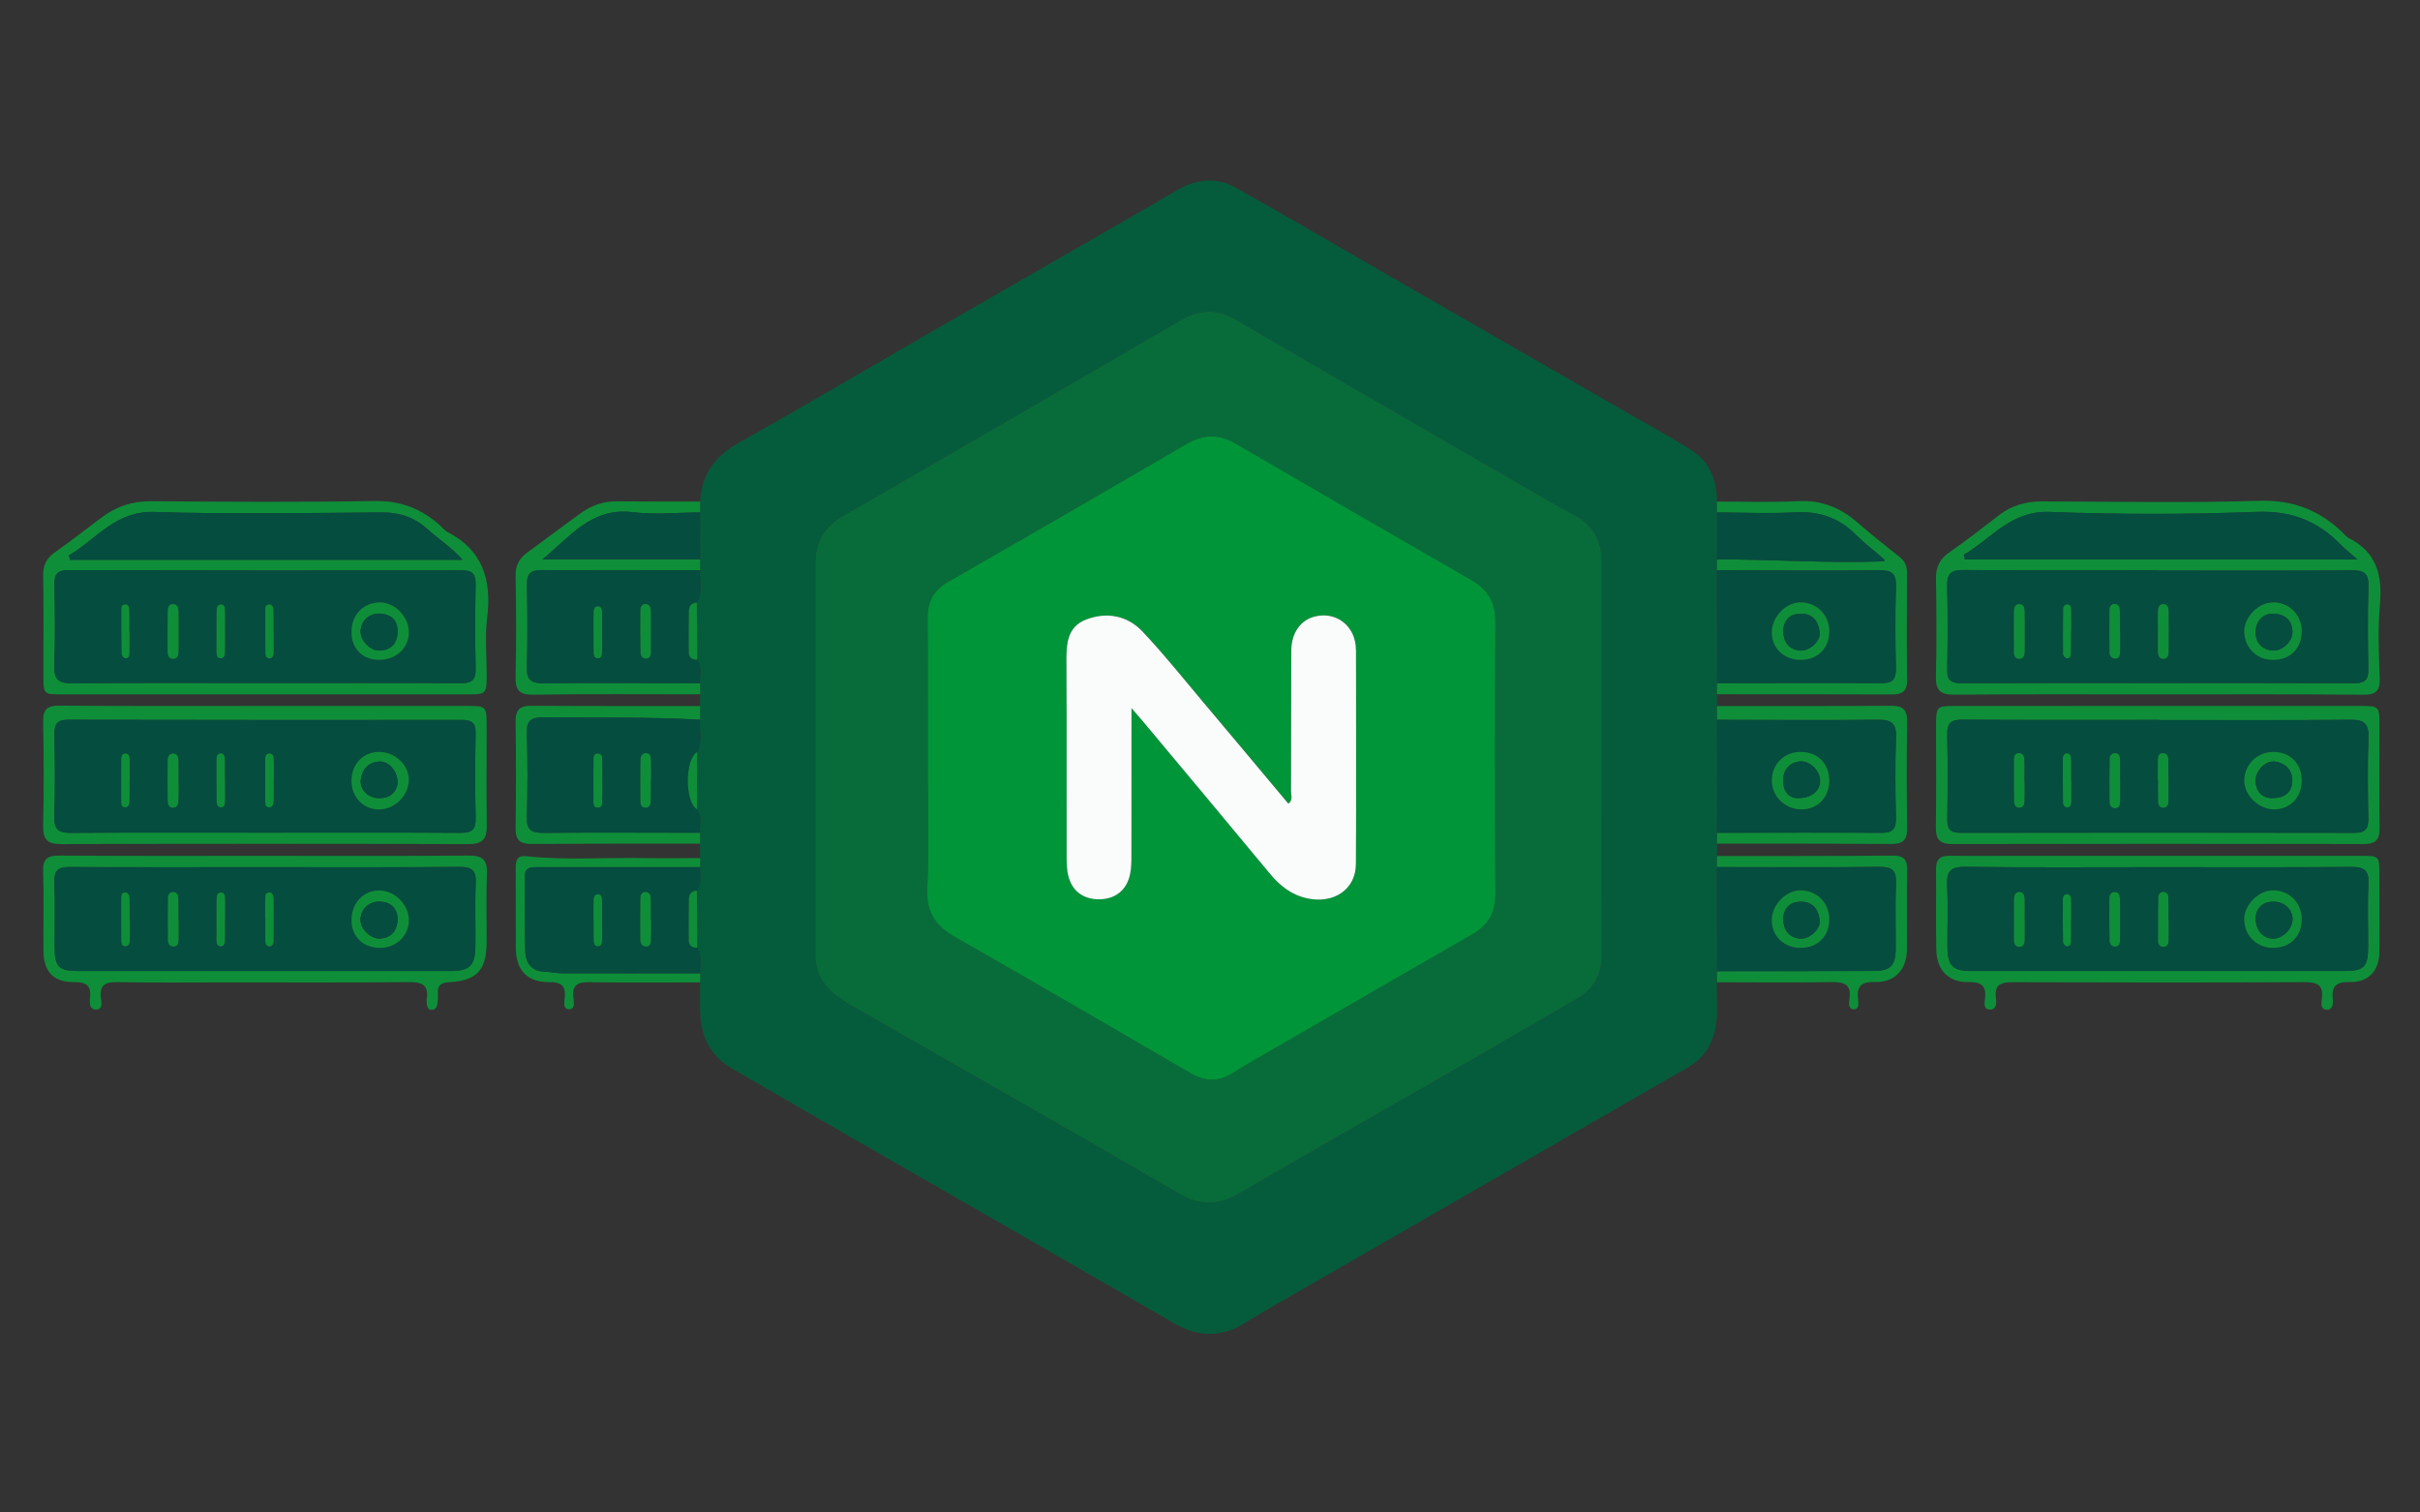 <?xml version="1.0" encoding="utf-8"?>
<!-- Generator: Adobe Illustrator 25.2.1, SVG Export Plug-In . SVG Version: 6.00 Build 0)  -->
<svg version="1.1" id="Layer_1" xmlns="http://www.w3.org/2000/svg" xmlns:xlink="http://www.w3.org/1999/xlink" x="0px" y="0px"
	 viewBox="0 0 840 525" style="enable-background:new 0 0 840 525;" xml:space="preserve">
<rect x="0" y="0" width="840" height="525" fill="#333333" stroke="none"/>
<style type="text/css">
	.st0{fill:#055C3D;}
	.st1{fill:#0F8E39;}
	.st2{fill:#086C3A;}
	.st3{fill:#044D3F;}
	.st4{fill:#009539;}
	.st5{fill:#F9FCFA;}
</style>
<g>
	<path class="st0" d="M243.02,245.08c0.01-1.35,0.01-2.7,0.02-4.06c-0.01-1.28-0.03-2.57-0.04-3.85c-0.25-2.74,0.85-5.65-1.01-8.19
		c-0.04-6.61-0.08-13.22-0.12-19.83c2.3-3.55,0.72-7.49,1.15-11.23c0-1.26,0-2.51-0.01-3.77c0-5.43-0.01-10.86-0.01-16.28
		c0.01-1.26,0.02-2.51,0.02-3.77c0.5-9.27,4.99-15.64,13.14-20.23c22.6-12.74,44.96-25.9,67.43-38.86
		c25.36-14.62,50.74-29.19,76.11-43.8c3.03-1.74,6.01-3.56,9.04-5.3c6.51-3.74,13.45-4.52,20-0.86
		c18.72,10.47,37.22,21.35,55.81,32.05c25.37,14.6,50.75,29.19,76.12,43.79c8.79,5.06,17.73,9.9,26.31,15.29
		c6.41,4.02,8.99,10.44,8.99,17.92c0.01,1.25,0.01,2.51,0.02,3.76c0,5.44,0,10.87,0,16.31c-0.01,1.25-0.01,2.51-0.02,3.76
		c0.01,13.07,0.01,26.15,0.02,39.22c-0.01,1.27-0.02,2.55-0.03,3.82c0.01,1.37,0.01,2.73,0.02,4.1c0.01,1.59,0.01,3.17,0.02,4.76
		c-0.01,13.08-0.01,26.15-0.02,39.23c0.01,1.25,0.02,2.5,0.02,3.76c0,1.44,0,2.88,0,4.31c-0.01,1.27-0.03,2.55-0.04,3.83
		c0.01,12.05,0.02,24.11,0.03,36.16c-0.01,1.27-0.02,2.55-0.03,3.82c-0.33,5.79,0.71,11.64-0.85,17.39c-1.42,5.23-4.31,9.32-9,12.03
		c-44.23,25.47-88.48,50.92-132.71,76.38c-7.06,4.06-14.16,8.06-21.08,12.35c-8.31,5.16-16.29,5.18-24.83,0.22
		c-35.8-20.78-71.75-41.33-107.63-61.98c-15.28-8.79-30.56-17.57-45.79-26.44c-7.21-4.2-10.66-10.73-11-18.94
		c-0.15-3.66-0.03-7.32-0.03-10.99c0-1.05,0.01-2.11,0.01-3.16c-0.39-2.96,0.88-6.11-1.07-8.88c-0.04-6.61-0.08-13.22-0.12-19.83
		c2.02-2.47,0.85-5.4,1.17-8.12c0-1.05,0.01-2.11,0.01-3.16c-0.02-1.67-0.04-3.34-0.06-5.01c0.01-1.26,0.02-2.51,0.03-3.77
		c-0.3-2.73,0.86-5.66-1.12-8.17c0.02-6.61,0.03-13.22,0.05-19.84c2.1-3.57,0.67-7.48,1.05-11.22
		C243.01,248.25,243.02,246.67,243.02,245.08z M555.97,263.55c0-22.82,0-45.64,0-68.45c0-7.28-2.95-12.81-9.48-16.3
		c-3.52-1.88-7.03-3.79-10.48-5.79c-35.71-20.64-71.44-41.24-107.07-62.03c-6.51-3.8-12.55-3.59-18.83,0.05
		c-39.12,22.72-78.21,45.48-117.41,68.07c-6.45,3.72-9.65,8.91-9.65,16.19c-0.02,45.47-0.01,90.94,0,136.41
		c0,4.52,1.55,8.33,4.77,11.67c2.85,2.95,6.34,4.86,9.78,6.83c37.22,21.36,74.57,42.48,111.64,64.09c7.69,4.48,14.05,3.99,21.37-0.3
		c21.37-12.55,42.96-24.71,64.44-37.07c17.59-10.12,35.19-20.21,52.68-30.49c5.73-3.37,8.33-8.62,8.29-15.42
		C555.89,308.52,555.97,286.04,555.97,263.55z"/>
	<path class="st1" d="M91.55,241.03c-23.32,0-46.64,0-69.97,0c-6.5,0-6.51-0.02-6.51-6.71c-0.01-11.49,0.13-22.99-0.08-34.48
		c-0.06-3.54,1.02-5.95,3.88-7.98c5.56-3.95,10.96-8.12,16.41-12.23c5.08-3.84,10.64-5.7,17.16-5.65
		c25.82,0.2,51.65,0.37,77.46-0.07c9.17-0.16,16.55,2.7,23.08,8.69c0.74,0.68,1.36,1.56,2.22,2c12.44,6.36,15.54,16.78,13.89,29.89
		c-0.83,6.56-0.13,13.31-0.15,19.97c-0.02,6.32-0.24,6.56-6.41,6.56C138.86,241.04,115.21,241.03,91.55,241.03z M91.54,237.09
		c22.8,0,45.6-0.07,68.4,0.07c3.91,0.02,5.26-1.21,5.17-5.16c-0.23-9.65-0.19-19.3-0.02-28.95c0.06-3.5-0.78-5.08-4.7-5.07
		c-45.6,0.08-91.21,0.03-136.81-0.07c-3.45-0.01-4.73,1.21-4.67,4.66c0.14,9.48,0.29,18.98-0.05,28.45
		c-0.18,4.89,1.53,6.21,6.27,6.17C47.27,236.97,69.41,237.09,91.54,237.09z M160.56,194.31c-3.77-4.27-8.27-7.08-12.13-10.59
		c-4.56-4.14-9.68-5.9-15.9-5.85c-26.33,0.19-52.67,0.67-78.97-0.16c-13.58-0.43-20.12,9.54-29.69,15.1c0.16,0.5,0.32,1,0.47,1.5
		C69.54,194.31,114.74,194.31,160.56,194.31z"/>
	<path class="st1" d="M748.87,241.03c-23.49,0-46.99-0.1-70.48,0.09c-4.72,0.04-6.54-1.35-6.42-6.23
		c0.27-11.32,0.2-22.66,0.02-33.98c-0.06-4.07,1.29-6.86,4.67-9.2c5.88-4.07,11.52-8.49,17.18-12.86c4.41-3.41,9.35-4.81,14.89-4.8
		c25.16,0.06,50.33,0.56,75.47-0.21c11.8-0.36,21.05,3.32,29.16,11.23c0.6,0.58,1.13,1.32,1.84,1.68
		c9.81,4.85,11.8,13.01,10.88,23.17c-0.76,8.43-0.36,16.99-0.07,25.47c0.15,4.35-1.23,5.78-5.66,5.75
		C796.52,240.93,772.69,241.03,748.87,241.03z M748.91,198.04c0-0.03,0-0.06,0-0.09c-22.47,0-44.94,0.11-67.4-0.09
		c-4.44-0.04-5.77,1.37-5.64,5.72c0.28,9.64,0.2,19.3,0.03,28.95c-0.06,3.5,1.26,4.61,4.68,4.61c45.6-0.07,91.2-0.07,136.8,0
		c3.44,0.01,4.73-1.19,4.68-4.65c-0.15-9.65-0.26-19.31,0.05-28.95c0.15-4.54-1.55-5.61-5.79-5.57
		C793.85,198.14,771.38,198.04,748.91,198.04z M818.27,194.19c-2.13-1.88-4.18-3.48-5.98-5.32c-7.98-8.14-17.13-11.65-28.98-11.2
		c-23.92,0.91-47.92,0.92-71.84,0.02c-13.57-0.51-20.25,9.36-29.87,14.88c0.15,0.54,0.3,1.08,0.45,1.61
		C727.29,194.19,772.52,194.19,818.27,194.19z"/>
	<path class="st1" d="M92.11,245.04c23.31,0,46.62-0.01,69.93,0c6.81,0,6.87,0.07,6.88,7.08c0.01,11.49-0.11,22.98,0.05,34.46
		c0.07,4.62-1.46,6.44-6.39,6.42c-47.12-0.15-94.24-0.15-141.36-0.01c-4.85,0.01-6.35-1.65-6.24-6.39c0.27-11.98,0.26-23.98,0-35.96
		c-0.09-4.39,1.31-5.73,5.7-5.7C44.49,245.13,68.3,245.04,92.11,245.04z M91.56,289.02c22.8,0,45.6-0.08,68.41,0.07
		c3.94,0.03,5.23-1.24,5.14-5.17c-0.23-9.81-0.19-19.64-0.01-29.45c0.07-3.58-1.4-4.57-4.72-4.57c-45.6,0.04-91.21,0.02-136.81-0.07
		c-3.48-0.01-4.69,1.3-4.65,4.71c0.13,9.65,0.25,19.31-0.05,28.95c-0.14,4.51,1.52,5.64,5.79,5.61
		C46.96,288.93,69.26,289.02,91.56,289.02z"/>
	<path class="st1" d="M748.89,245.04c23.31,0,46.62-0.01,69.93,0c7.06,0,7.1,0.04,7.1,6.84c0.01,11.82-0.11,23.64,0.06,35.46
		c0.06,4.04-1.29,5.63-5.46,5.63c-47.62-0.09-95.24-0.1-142.87,0.01c-4.46,0.01-5.77-1.71-5.7-5.92
		c0.18-11.82,0.05-23.64,0.07-35.46c0.01-6.3,0.24-6.55,6.42-6.55C701.93,245.03,725.41,245.04,748.89,245.04z M749.48,249.93
		c0-0.02,0-0.04,0-0.05c-22.8,0-45.6,0.07-68.39-0.07c-3.88-0.02-5.28,1.2-5.19,5.15c0.22,9.81,0.17,19.63,0.02,29.45
		c-0.05,3.43,1.1,4.67,4.6,4.67c45.6-0.08,91.19-0.09,136.79,0.01c3.86,0.01,4.81-1.56,4.75-5.07c-0.16-9.32-0.3-18.64,0.05-27.95
		c0.18-4.85-1.44-6.27-6.22-6.23C793.74,250.04,771.61,249.93,749.48,249.93z"/>
	<path class="st1" d="M825.92,316.63c0,4.66,0.08,9.33-0.02,13.99c-0.14,6.45-3.85,10.43-10.3,10.25c-4.66-0.14-6.39,1.45-5.89,6
		c0.18,1.62-0.05,3.84-2.33,3.6c-1.93-0.2-1.62-2.37-1.44-3.74c0.63-4.75-1.52-5.84-5.97-5.82c-33.66,0.16-67.31,0.14-100.97,0.02
		c-4.16-0.01-6.89,0.54-6.2,5.61c0.21,1.56,0.24,3.87-1.99,3.9c-2.49,0.03-1.94-2.42-1.78-3.86c0.49-4.41-1.26-5.79-5.65-5.69
		c-6.96,0.16-11.12-4.08-11.28-11.19c-0.2-9.32,0.02-18.66-0.09-27.99c-0.04-3.48,1.48-4.73,4.83-4.67
		c6.66,0.12,13.33,0.03,19.99,0.03c40.82,0,81.64,0,122.46,0c6.6,0,6.61,0.02,6.62,6.57C825.93,307.97,825.93,312.3,825.92,316.63z
		 M749.14,301.01c-22.31,0-44.63,0.16-66.94-0.12c-5.2-0.07-6.61,1.57-6.34,6.53c0.39,7.14,0.04,14.31,0.12,21.47
		c0.07,6.24,1.94,8.15,7.99,8.15c43.3,0.02,86.59,0.02,129.89,0c6.71,0,8.1-1.45,8.14-8.29c0.04-7.33-0.25-14.67,0.1-21.97
		c0.23-4.73-1.54-5.9-6.02-5.86C793.77,301.11,771.46,301.01,749.14,301.01z"/>
	<path class="st1" d="M91.75,297.07c23.65,0,47.31,0.11,70.96-0.09c4.81-0.04,6.49,1.51,6.3,6.31c-0.31,7.98-0.03,15.99-0.1,23.98
		c-0.08,9.54-3.45,13.13-13.04,13.67c-2.71,0.15-4.05,1.02-3.88,3.83c0.07,1.16,0,2.33-0.14,3.49c-0.15,1.24-0.7,2.35-2.15,2.26
		c-1.23-0.08-1.46-1.17-1.55-2.2c-0.04-0.5-0.12-1.01-0.04-1.5c0.82-5.16-1.87-5.96-6.35-5.92c-20.99,0.19-41.98,0.09-62.97,0.09
		c-12.66,0-25.32,0.15-37.98-0.08c-4.2-0.08-6.34,0.91-5.78,5.52c0.17,1.45,0.73,3.97-1.62,4c-2.54,0.04-2.32-2.55-2.15-4.25
		c0.44-4.34-1.61-5.31-5.56-5.28c-7.16,0.05-10.57-3.62-10.62-10.88c-0.06-9.16,0.21-18.33-0.11-27.48
		c-0.16-4.58,1.59-5.59,5.81-5.56C44.44,297.15,68.09,297.07,91.75,297.07z M92.04,301.01c-22.64,0-45.29,0.07-67.93-0.07
		c-3.89-0.02-5.34,1.15-5.21,5.13c0.25,7.48,0.05,14.98,0.08,22.47c0.03,7.19,1.31,8.5,8.42,8.5c42.96,0.01,85.91,0.01,128.87,0
		c6.72,0,8.62-1.76,8.74-8.5c0.14-7.32-0.2-14.66,0.13-21.97c0.2-4.41-1.26-5.7-5.66-5.67C136.99,301.11,114.51,301.01,92.04,301.01
		z"/>
	<path class="st1" d="M243.03,174.1c-0.01,1.26-0.02,2.51-0.02,3.77c-7.81,0.03-15.72,0.86-23.41-0.09
		c-14.3-1.77-21.84,8.68-31.3,16.37c18.24,0,36.48,0,54.72,0c0,1.26,0,2.51,0.01,3.77c-18.31,0.01-36.61,0.1-54.92-0.04
		c-3.88-0.03-5.3,1.2-5.21,5.15c0.21,9.48,0.26,18.97-0.02,28.45c-0.13,4.4,1.34,5.74,5.71,5.69c18.14-0.18,36.28-0.03,54.42-0.01
		c0.01,1.28,0.03,2.57,0.04,3.85c-19.32,0-38.64-0.15-57.96,0.11c-4.94,0.07-6.24-1.61-6.13-6.31c0.29-11.65,0.21-23.32,0.02-34.97
		c-0.06-3.58,1.25-6.01,4.01-8.02c6.32-4.6,12.54-9.34,18.9-13.9c3.59-2.57,7.65-3.92,12.16-3.89
		C223.7,174.12,233.36,174.09,243.03,174.1z"/>
	<path class="st1" d="M595.96,240.99c0.01-1.27,0.02-2.55,0.03-3.83c18.96-0.03,37.93-0.14,56.89-0.01c3.88,0.03,5.29-1.2,5.2-5.15
		c-0.22-9.48-0.28-18.97,0.02-28.44c0.14-4.48-1.44-5.65-5.74-5.61c-18.8,0.17-37.59,0.02-56.39-0.01c0.01-1.25,0.01-2.51,0.02-3.77
		c19.3-0.05,38.59,1.42,57.9,0.68c0.1-0.07,0.3-0.16,0.29-0.19c-0.07-0.2-0.17-0.39-0.27-0.58c-3.26-2.81-6.7-5.44-9.74-8.47
		c-5.92-5.92-12.83-8.24-21.22-7.77c-8.96,0.5-17.97,0.07-26.96,0.04c-0.01-1.25-0.01-2.51-0.02-3.76
		c9.49-0.02,18.99,0.29,28.46-0.16c7.86-0.37,14.27,2.24,20.07,7.22c4.79,4.11,9.7,8.1,14.67,11.98c1.88,1.47,2.77,3.12,2.76,5.49
		c-0.05,12.48-0.12,24.97,0.03,37.45c0.05,4.16-2,4.98-5.58,4.96C636.25,240.97,616.11,241,595.96,240.99z"/>
	<path class="st1" d="M596,249.85c-0.01-1.59-0.01-3.17-0.02-4.76c20.14-0.02,40.29,0.04,60.43-0.11c4.08-0.03,5.63,1.36,5.57,5.5
		c-0.18,12.32-0.18,24.64,0,36.95c0.06,4.13-1.46,5.56-5.55,5.53c-20.14-0.15-40.29-0.11-60.43-0.13c-0.01-1.25-0.02-2.51-0.02-3.76
		c18.96-0.02,37.93-0.12,56.89,0.01c3.85,0.03,5.32-1.12,5.23-5.11c-0.23-9.31-0.32-18.64,0.03-27.94c0.18-4.87-1.5-6.25-6.24-6.2
		C633.26,250.03,614.63,249.87,596,249.85z"/>
	<path class="st1" d="M595.96,300.97c0.01-1.28,0.03-2.55,0.04-3.83c20.29-0.02,40.59,0.03,60.88-0.15c3.96-0.04,5.21,1.32,5.12,5.2
		c-0.22,9.14-0.01,18.29-0.1,27.44c-0.07,6.97-4.24,11.44-11.15,11.23c-4.7-0.14-6.33,1.49-5.82,5.99c0.15,1.31,0.53,3.6-1.59,3.47
		c-1.96-0.12-1.55-2.38-1.37-3.71c0.67-4.91-1.78-5.77-6.08-5.71c-13.3,0.2-26.61,0.06-39.92,0.04c0.01-1.27,0.02-2.55,0.03-3.83
		c18.15-0.03,36.3-0.03,54.45-0.1c5.65-0.02,7.5-1.87,7.55-7.48c0.07-7.66-0.21-15.33,0.11-22.97c0.18-4.42-1.32-5.71-5.7-5.67
		C633.6,301.12,614.78,300.98,595.96,300.97z"/>
	<path class="st1" d="M243.02,289.06c-0.01,1.26-0.02,2.51-0.03,3.77c-19.48,0.02-38.97-0.02-58.45,0.13
		c-4.07,0.03-5.63-1.39-5.57-5.53c0.18-12.32,0.18-24.65,0-36.96c-0.06-4.16,1.54-5.52,5.6-5.49c19.48,0.14,38.97,0.08,58.45,0.1
		c-0.01,1.59-0.02,3.18-0.02,4.77c-18.09-1.07-36.21-0.62-54.32-0.85c-4.23-0.05-5.95,1.01-5.81,5.56c0.31,9.64,0.3,19.29,0,28.93
		c-0.14,4.48,1.46,5.66,5.76,5.62C206.77,288.92,224.9,289.05,243.02,289.06z"/>
	<path class="st1" d="M243.05,297.84c0,1.05-0.01,2.11-0.01,3.16c-18.66,0-37.31,0-55.97,0.01c-2.33,0-4.91-0.36-4.89,3.25
		c0.05,8.66-0.11,17.32,0.15,25.98c0.12,4.07,2.17,6.92,6.81,7.04c1.99,0.05,3.96,0.54,5.94,0.55c15.99,0.04,31.98,0.01,47.97,0
		c0,1.05-0.01,2.11-0.01,3.16c-12.82,0-25.65,0.12-38.47-0.06c-3.92-0.06-6.03,0.83-5.57,5.22c0.16,1.48,0.76,4.08-1.39,4.16
		c-2.32,0.09-1.69-2.53-1.56-3.97c0.38-4.13-1.21-5.5-5.38-5.44c-7.62,0.11-11.58-4.13-11.62-11.8c-0.05-9.32,0.02-18.65-0.03-27.97
		c-0.01-2.54,0.55-4.25,3.63-3.92c13.95,1.48,27.94,0.34,41.91,0.65C230.73,297.98,236.89,297.85,243.05,297.84z"/>
	<path class="st2" d="M555.97,263.55c0,22.48-0.08,44.97,0.05,67.45c0.04,6.81-2.56,12.06-8.29,15.42
		c-17.49,10.28-35.1,20.37-52.68,30.49c-21.48,12.36-43.08,24.52-64.44,37.07c-7.32,4.3-13.68,4.79-21.37,0.3
		c-37.07-21.61-74.42-42.73-111.64-64.09c-3.44-1.97-6.92-3.88-9.78-6.83c-3.22-3.33-4.77-7.15-4.77-11.67
		c-0.01-45.47-0.02-90.94,0-136.41c0-7.28,3.2-12.47,9.65-16.19c39.2-22.59,78.29-45.35,117.41-68.07
		c6.28-3.65,12.32-3.85,18.83-0.05c35.63,20.79,71.36,41.38,107.07,62.03c3.46,2,6.96,3.91,10.48,5.79
		c6.53,3.49,9.48,9.03,9.48,16.3C555.97,217.92,555.97,240.73,555.97,263.55z M322.02,263.05c0,15.33,0.44,30.67-0.18,45.97
		c-0.33,8.13,3.28,12.58,9.76,16.28c27.3,15.62,54.52,31.39,81.68,47.24c5.02,2.93,9.57,3.04,14.49-0.05
		c5.35-3.36,10.89-6.43,16.36-9.6c22.33-12.91,44.65-25.84,67.03-38.67c5.66-3.24,7.93-7.8,7.89-14.36
		c-0.2-31.32-0.19-62.64-0.01-93.96c0.04-6.79-2.62-11.29-8.39-14.61c-27.27-15.67-54.5-31.42-81.67-47.27
		c-5.77-3.37-11.09-3.43-16.89-0.05c-27.61,16.09-55.27,32.08-82.99,47.98c-5.03,2.89-7.22,6.82-7.16,12.61
		C322.14,230.73,322.02,246.89,322.02,263.05z"/>
	<path class="st3" d="M243.02,289.06c-18.13-0.01-36.26-0.14-54.39,0.04c-4.3,0.04-5.89-1.14-5.76-5.62c0.3-9.64,0.31-19.3,0-28.93
		c-0.15-4.55,1.58-5.61,5.81-5.56c18.11,0.23,36.22-0.22,54.32,0.85c-0.38,3.73,1.05,7.64-1.05,11.21
		c-4.25,2.51-4.29,17.23-0.05,19.84C243.88,283.4,242.73,286.33,243.02,289.06z M225.89,270.88c0.03,0,0.06,0,0.09,0
		c0-2.33,0.04-4.66-0.02-6.99c-0.03-1.17-0.17-2.48-1.78-2.47c-1.2,0-1.82,0.99-1.84,1.99c-0.1,4.98-0.1,9.97-0.04,14.96
		c0.01,1.01,0.55,2.01,1.79,2c1.23-0.01,1.74-0.98,1.77-2.01C225.95,275.87,225.89,273.38,225.89,270.88z M209.06,271.33
		c0-2.16,0.05-4.33-0.02-6.49c-0.04-1.26,0.35-3.14-1.41-3.25c-1.88-0.12-1.59,1.78-1.61,3.02c-0.06,4.16-0.06,8.32-0.01,12.49
		c0.02,1.26-0.31,3.23,1.41,3.24c2.16,0.01,1.53-2.15,1.61-3.51C209.15,275,209.06,273.16,209.06,271.33z"/>
	<path class="st3" d="M243,237.17c-18.14-0.03-36.28-0.18-54.42,0.01c-4.37,0.04-5.84-1.29-5.71-5.69
		c0.28-9.48,0.23-18.97,0.02-28.45c-0.09-3.95,1.32-5.18,5.21-5.15c18.3,0.14,36.61,0.05,54.92,0.04
		c-0.43,3.74,1.14,7.68-1.15,11.23c-1.78,0.15-2.73,1.19-2.75,2.9c-0.07,4.79-0.05,9.57-0.03,14.36c0.01,1.88,1.15,2.6,2.9,2.57
		C243.85,231.52,242.75,234.43,243,237.17z M225.94,219.58c0-2.49,0.06-4.99-0.03-7.48c-0.04-1.18-0.36-2.44-1.9-2.43
		c-1.22,0.01-1.72,1.05-1.73,2.06c-0.05,4.98-0.04,9.97,0.07,14.95c0.02,0.98,0.67,1.96,1.89,1.94c1.27-0.02,1.65-1.01,1.68-2.05
		C225.99,224.24,225.95,221.91,225.94,219.58z M206.03,219.16c0.01,0,0.02,0,0.03,0c0,2.49-0.03,4.97,0.02,7.46
		c0.02,0.83,0.27,1.76,1.27,1.86c1.37,0.14,1.62-0.98,1.63-1.97c0.05-4.64,0.05-9.28,0.02-13.92c-0.01-1-0.23-2.18-1.51-2.13
		c-1.24,0.05-1.42,1.24-1.44,2.24C206,214.85,206.03,217.01,206.03,219.16z"/>
	<path class="st3" d="M595.98,197.94c18.8,0.03,37.6,0.18,56.39,0.01c4.3-0.04,5.89,1.13,5.74,5.61c-0.3,9.47-0.24,18.96-0.02,28.44
		c0.09,3.95-1.32,5.18-5.2,5.15c-18.96-0.12-37.93-0.02-56.89,0.01C595.99,224.09,595.98,211.02,595.98,197.94z M634.96,218.86
		c-0.09-5.64-4.69-10-10.31-9.77c-5.14,0.2-9.84,5.43-9.65,10.74c0.19,5.45,4.47,9.32,10.22,9.23
		C631.12,228.97,635.06,224.84,634.96,218.86z"/>
	<path class="st3" d="M596,249.85c18.63,0.03,37.26,0.19,55.89-0.01c4.74-0.05,6.42,1.33,6.24,6.2c-0.35,9.3-0.26,18.63-0.03,27.94
		c0.1,3.99-1.38,5.14-5.23,5.11c-18.96-0.13-37.93-0.03-56.89-0.01C595.98,276,595.99,262.92,596,249.85z M625.11,260.99
		c-5.79-0.05-10.12,4.24-10.1,10.02c0.02,5.49,4.64,9.95,10.31,9.96c5.53,0.01,9.58-4.13,9.64-9.84
		C635.02,265.13,631.04,261.04,625.11,260.99z"/>
	<path class="st3" d="M243.06,337.83c-15.99,0.01-31.98,0.04-47.97,0c-1.98,0-3.96-0.5-5.94-0.55c-4.64-0.12-6.68-2.96-6.81-7.04
		c-0.26-8.65-0.11-17.32-0.15-25.98c-0.02-3.62,2.56-3.25,4.89-3.25c18.66-0.01,37.31-0.01,55.97-0.01
		c-0.32,2.72,0.85,5.65-1.17,8.12c-1.76,0.17-2.74,1.19-2.76,2.91c-0.06,4.79-0.05,9.57-0.03,14.36c0.01,1.88,1.15,2.6,2.9,2.57
		C243.94,331.71,242.66,334.87,243.06,337.83z M225.98,319.1c-0.03,0-0.07,0-0.1,0c0-2.49,0.06-4.99-0.03-7.48
		c-0.04-1.03-0.57-2-1.79-1.99c-1.24,0-1.75,1.01-1.77,2.02c-0.08,4.82-0.1,9.64-0.03,14.46c0.02,1.18,0.47,2.43,1.94,2.46
		c1.6,0.03,1.73-1.31,1.76-2.48C226.02,323.75,225.98,321.42,225.98,319.1z M206.03,319.13c0.01,0,0.02,0,0.03,0
		c0,2.49-0.03,4.97,0.02,7.46c0.02,0.83,0.28,1.76,1.28,1.86c1.38,0.14,1.61-0.98,1.62-1.97c0.05-4.64,0.05-9.28,0.01-13.92
		c-0.01-1-0.23-2.18-1.51-2.13c-1.24,0.05-1.42,1.24-1.44,2.24C206,314.82,206.03,316.97,206.03,319.13z"/>
	<path class="st3" d="M595.96,300.97c18.82,0.01,37.63,0.14,56.45-0.05c4.37-0.05,5.88,1.24,5.7,5.67
		c-0.32,7.65-0.04,15.31-0.11,22.97c-0.05,5.61-1.91,7.46-7.55,7.48c-18.15,0.07-36.3,0.07-54.45,0.1
		C595.99,325.08,595.97,313.02,595.96,300.97z M634.96,319.11c0.02-5.74-4.32-10.09-10.03-10.06c-5.14,0.03-9.99,5.13-9.94,10.45
		c0.05,5.49,4.23,9.49,9.94,9.52C630.89,329.05,634.94,325.04,634.96,319.11z"/>
	<path class="st3" d="M596,177.87c8.99,0.03,18,0.46,26.96-0.04c8.4-0.47,15.3,1.85,21.22,7.77c3.04,3.03,6.48,5.66,9.74,8.47
		c0,0.26-0.01,0.52-0.02,0.78c-19.31,0.75-38.6-0.72-57.9-0.68C596,188.74,596,183.31,596,177.87z"/>
	<path class="st3" d="M243.01,194.15c-18.24,0-36.48,0-54.72,0c9.46-7.7,17-18.14,31.3-16.37c7.69,0.95,15.6,0.12,23.41,0.09
		C243,183.3,243.01,188.72,243.01,194.15z"/>
	<path class="st1" d="M241.99,328.95c-1.75,0.03-2.89-0.69-2.9-2.57c-0.02-4.79-0.04-9.57,0.03-14.36c0.02-1.72,1-2.73,2.76-2.91
		C241.91,315.73,241.95,322.34,241.99,328.95z"/>
	<path class="st1" d="M241.99,228.98c-1.75,0.03-2.89-0.69-2.9-2.57c-0.02-4.79-0.04-9.57,0.03-14.36c0.02-1.71,0.97-2.75,2.75-2.9
		C241.91,215.76,241.95,222.37,241.99,228.98z"/>
	<path class="st1" d="M241.91,280.9c-4.24-2.61-4.2-17.33,0.05-19.84C241.94,267.67,241.92,274.28,241.91,280.9z"/>
	<path class="st3" d="M91.54,237.09c-22.14,0-44.27-0.12-66.41,0.1c-4.74,0.05-6.45-1.28-6.27-6.17c0.34-9.47,0.2-18.97,0.05-28.45
		c-0.05-3.45,1.23-4.67,4.67-4.66c45.6,0.1,91.21,0.15,136.81,0.07c3.91-0.01,4.76,1.57,4.7,5.07c-0.17,9.65-0.21,19.31,0.02,28.95
		c0.09,3.95-1.25,5.18-5.17,5.16C137.14,237.01,114.34,237.09,91.54,237.09z M131.45,229.05c5.96,0.07,10.44-4.02,10.48-9.58
		c0.04-5.32-4.9-10.43-10.04-10.38c-5.75,0.05-9.86,4.28-9.89,10.18C121.98,225.09,125.74,228.98,131.45,229.05z M62,219.74
		c0-2.48,0.05-4.97-0.02-7.45c-0.03-1.17-0.3-2.47-1.74-2.61c-1.52-0.15-1.99,1.1-2.01,2.29c-0.08,4.8-0.08,9.6-0.03,14.39
		c0.01,1.22,0.45,2.4,1.97,2.32c1.5-0.07,1.79-1.29,1.82-2.49C62.04,224.05,62,221.89,62,219.74z M95,219.39c-0.02,0-0.04,0-0.06,0
		c0-2.64,0.04-5.27-0.03-7.91c-0.02-0.86-0.58-1.68-1.48-1.71c-0.99-0.03-1.35,0.85-1.35,1.72c-0.02,5.11-0.01,10.22,0.04,15.33
		c0.01,0.85,0.45,1.71,1.42,1.69c0.94-0.02,1.42-0.85,1.44-1.72C95.03,224.34,95,221.86,95,219.39z M78.1,219.25
		c0-2.48,0.04-4.95-0.02-7.43c-0.02-0.98-0.15-2.14-1.53-2.01c-0.92,0.09-1.34,0.97-1.35,1.83c-0.06,4.95-0.08,9.9-0.06,14.85
		c0.01,1,0.3,2.14,1.61,2c1.25-0.14,1.31-1.33,1.33-2.31C78.14,223.88,78.1,221.56,78.1,219.25z M44.95,219.15
		c-0.02,0-0.04,0-0.06,0c0-2.63,0.07-5.27-0.04-7.9c-0.03-0.8-0.61-1.55-1.64-1.44c-0.83,0.09-1.07,0.81-1.07,1.44
		c-0.02,5.27-0.02,10.55,0.08,15.82c0.01,0.48,0.64,1.24,1.11,1.37c0.98,0.27,1.56-0.53,1.59-1.39
		C45,224.42,44.95,221.79,44.95,219.15z"/>
	<path class="st3" d="M160.56,194.31c-45.82,0-91.02,0-136.22,0c-0.16-0.5-0.32-1-0.47-1.5c9.57-5.56,16.11-15.52,29.69-15.1
		c26.3,0.83,52.65,0.35,78.97,0.16c6.22-0.05,11.34,1.71,15.9,5.85C152.29,187.23,156.8,190.04,160.56,194.31z"/>
	<path class="st3" d="M748.91,198.04c22.47,0,44.94,0.09,67.4-0.08c4.25-0.03,5.94,1.03,5.79,5.57c-0.31,9.64-0.19,19.3-0.05,28.95
		c0.05,3.46-1.24,4.65-4.68,4.65c-45.6-0.07-91.2-0.07-136.8,0c-3.41,0.01-4.74-1.1-4.68-4.61c0.16-9.65,0.25-19.31-0.03-28.95
		c-0.13-4.35,1.2-5.76,5.64-5.72c22.47,0.2,44.93,0.09,67.4,0.09C748.91,197.98,748.91,198.01,748.91,198.04z M798.96,218.99
		c-0.05-5.74-4.58-10.1-10.28-9.9c-5.02,0.18-9.88,5.34-9.69,10.29c0.21,5.62,4.4,9.67,10.01,9.67
		C795,229.05,799.02,224.99,798.96,218.99z M702.81,219.65c-0.01,0-0.01,0-0.02,0c0-2.48,0.06-4.96-0.03-7.43
		c-0.04-1.16-0.29-2.47-1.79-2.53c-1.52-0.06-1.9,1.22-1.92,2.39c-0.07,4.79-0.06,9.58-0.01,14.37c0.01,1.23,0.51,2.39,2.03,2.24
		c1.49-0.14,1.68-1.42,1.71-2.6C702.86,223.95,702.81,221.8,702.81,219.65z M749.01,219.13c0.01,0,0.02,0,0.02,0
		c0,2.48-0.04,4.96,0.02,7.43c0.03,1.03,0.46,2.02,1.65,2.13c1.53,0.14,2.02-1,2.04-2.23c0.06-4.79,0.06-9.58,0-14.37
		c-0.02-1.16-0.35-2.47-1.89-2.41c-1.49,0.05-1.78,1.34-1.82,2.51C748.96,214.5,749.01,216.82,749.01,219.13z M735.91,219.22
		c-0.03,0-0.05,0-0.08,0c0-2.5,0.05-4.99-0.03-7.49c-0.03-1.03-0.51-2.01-1.72-2.08c-1.25-0.07-1.85,0.94-1.87,1.93
		c-0.08,4.99-0.07,9.98,0.01,14.97c0.02,1.01,0.64,1.99,1.81,2.05c1.63,0.09,1.82-1.2,1.85-2.38
		C735.95,223.88,735.91,221.55,735.91,219.22z M718.84,219.16c0.04,0,0.07,0,0.11,0c0-2.48,0.03-4.95-0.02-7.42
		c-0.02-0.8-0.09-1.75-1.14-1.92c-1.02-0.16-1.62,0.62-1.63,1.43c-0.09,5.27-0.1,10.55-0.04,15.82c0.01,0.48,0.63,1.23,1.12,1.38
		c1,0.3,1.56-0.52,1.58-1.37C718.9,224.44,718.84,221.8,718.84,219.16z"/>
	<path class="st3" d="M818.27,194.19c-45.75,0-90.98,0-136.22,0c-0.15-0.54-0.3-1.08-0.45-1.61c9.62-5.51,16.3-15.39,29.87-14.88
		c23.92,0.9,47.92,0.89,71.84-0.02c11.85-0.45,21,3.05,28.98,11.2C814.09,190.71,816.14,192.31,818.27,194.19z"/>
	<path class="st3" d="M91.56,289.02c-22.3,0-44.61-0.09-66.91,0.08c-4.27,0.03-5.93-1.1-5.79-5.61c0.3-9.64,0.18-19.3,0.05-28.95
		c-0.05-3.41,1.17-4.72,4.65-4.71c45.6,0.09,91.21,0.11,136.81,0.07c3.33,0,4.79,0.99,4.72,4.57c-0.18,9.82-0.21,19.64,0.01,29.45
		c0.09,3.92-1.2,5.19-5.14,5.17C137.17,288.94,114.37,289.02,91.56,289.02z M122.01,271.02c0.01,5.72,4.05,9.94,9.54,9.96
		c5.38,0.02,10.21-4.69,10.37-10.11c0.15-5.26-4.81-9.94-10.45-9.87C125.94,261.07,122,265.24,122.01,271.02z M61.99,271.4
		c-0.01,0-0.01,0-0.02,0c0-2.48,0.07-4.96-0.03-7.44c-0.05-1.16-0.41-2.46-1.92-2.4c-1.48,0.06-1.79,1.36-1.81,2.52
		c-0.06,4.63-0.06,9.26,0.01,13.89c0.02,1.18,0.39,2.46,1.91,2.39c1.47-0.06,1.78-1.35,1.83-2.52
		C62.05,275.71,61.99,273.55,61.99,271.4z M95.02,270.54c0.02,0,0.03,0,0.05,0c0-2.15,0.04-4.29-0.02-6.44
		c-0.03-1.13-0.02-2.57-1.6-2.56c-1.24,0.01-1.38,1.27-1.38,2.26c-0.03,4.79-0.04,9.57,0,14.36c0.01,0.98,0.13,2.2,1.47,2.07
		c1.16-0.11,1.45-1.25,1.47-2.27C95.05,275.49,95.02,273.01,95.02,270.54z M78.11,270.63c-0.02,0-0.04,0-0.06,0
		c0-2.47,0.04-4.95-0.02-7.42c-0.02-0.86-0.47-1.72-1.42-1.71c-0.94,0-1.43,0.84-1.44,1.71c-0.02,5.11-0.01,10.22,0.06,15.33
		c0.01,0.87,0.58,1.73,1.46,1.71c1.3-0.03,1.39-1.21,1.41-2.2C78.14,275.58,78.11,273.1,78.11,270.63z M44.98,270.89
		c0.02,0,0.03,0,0.05,0c0-2.47,0.05-4.95-0.02-7.42c-0.03-1-0.34-2.07-1.68-1.9c-1.01,0.12-1.21,1.07-1.22,1.89
		c-0.05,4.95-0.05,9.9-0.02,14.85c0,0.8,0.08,1.8,1.14,1.91c1.3,0.14,1.7-0.91,1.73-1.9C45.04,275.84,44.98,273.36,44.98,270.89z"/>
	<path class="st3" d="M749.48,249.93c22.13,0,44.27,0.12,66.4-0.09c4.77-0.04,6.4,1.38,6.22,6.23c-0.35,9.3-0.21,18.63-0.05,27.95
		c0.06,3.51-0.88,5.08-4.75,5.07c-45.6-0.1-91.19-0.09-136.79-0.01c-3.5,0.01-4.65-1.24-4.6-4.67c0.16-9.81,0.2-19.64-0.02-29.45
		c-0.09-3.95,1.31-5.17,5.19-5.15c22.8,0.14,45.6,0.07,68.39,0.07C749.48,249.89,749.48,249.91,749.48,249.93z M798.96,271.06
		c0.04-5.95-3.96-10.04-9.85-10.07c-5.6-0.03-10.14,4.47-10.12,10.03c0.02,5.12,5.12,9.97,10.44,9.94
		C794.91,280.93,798.92,276.76,798.96,271.06z M735.92,271.04c-0.01,0-0.02,0-0.03,0c0-2.49,0.04-4.97-0.02-7.46
		c-0.02-1.02-0.32-2.06-1.57-2.16c-1.19-0.09-1.98,0.82-2,1.81c-0.11,5.13-0.12,10.26-0.03,15.39c0.02,0.97,0.73,1.95,1.92,1.91
		c1.6-0.05,1.68-1.38,1.71-2.53C735.96,275.68,735.92,273.36,735.92,271.04z M748.99,270.87c0.03,0,0.06,0,0.09,0
		c0,2.49-0.06,4.99,0.03,7.48c0.04,1.03,0.55,2.01,1.76,2.03c1.23,0.02,1.79-0.97,1.8-1.99c0.06-4.99,0.05-9.97-0.04-14.96
		c-0.02-1-0.64-1.99-1.83-2.01c-1.61-0.02-1.76,1.28-1.79,2.46C748.95,266.21,748.99,268.54,748.99,270.87z M702.72,271.35
		c-0.02,0-0.03,0-0.05,0c0-2.66,0.08-5.32-0.04-7.97c-0.05-1-0.66-1.96-1.87-1.96c-1.27,0-1.69,0.99-1.7,2.02
		c-0.03,4.99-0.02,9.98,0.07,14.96c0.02,1.03,0.58,2,1.81,1.97c1.23-0.03,1.71-1.03,1.75-2.04
		C702.79,276.01,702.72,273.68,702.72,271.35z M718.97,271.12c-0.02,0-0.04,0-0.06,0c0-2.64,0.04-5.28-0.02-7.92
		c-0.02-0.86-0.47-1.71-1.43-1.71c-0.95,0-1.43,0.84-1.43,1.71c-0.02,5.11-0.01,10.23,0.06,15.34c0.01,0.87,0.58,1.73,1.47,1.71
		c1.31-0.03,1.39-1.21,1.4-2.2C718.99,275.74,718.97,273.43,718.97,271.12z"/>
	<path class="st3" d="M749.14,301.01c22.31,0,44.63,0.1,66.94-0.09c4.48-0.04,6.26,1.13,6.02,5.86c-0.36,7.31-0.07,14.65-0.1,21.97
		c-0.04,6.84-1.43,8.29-8.14,8.29c-43.3,0.02-86.59,0.02-129.89,0c-6.05,0-7.93-1.91-7.99-8.15c-0.08-7.16,0.27-14.34-0.12-21.47
		c-0.27-4.96,1.14-6.6,6.34-6.53C704.51,301.17,726.83,301.01,749.14,301.01z M798.96,318.98c-0.04-5.75-4.54-10.11-10.25-9.93
		c-5.02,0.16-9.89,5.31-9.72,10.26c0.19,5.61,4.38,9.69,9.98,9.71C794.97,329.04,799,324.98,798.96,318.98z M752.74,319.3
		c-0.02,0-0.04,0-0.07,0c0-2.64,0.06-5.28-0.03-7.92c-0.03-0.82-0.57-1.62-1.49-1.75c-1.22-0.16-1.96,0.74-1.99,1.73
		c-0.12,5.12-0.12,10.24-0.09,15.36c0.01,1.05,0.61,1.93,1.82,1.94c1.23,0.02,1.77-0.9,1.81-1.93
		C752.8,324.26,752.74,321.78,752.74,319.3z M702.79,319.38c-0.01,0-0.02,0-0.02,0c0-2.48,0.07-4.96-0.03-7.44
		c-0.05-1.18-0.44-2.42-1.98-2.31c-1.18,0.09-1.65,1.12-1.66,2.14c-0.06,4.96-0.06,9.92-0.02,14.87c0.01,1.05,0.55,1.98,1.75,2.02
		c1.55,0.06,1.9-1.14,1.94-2.34C702.84,324.01,702.79,321.69,702.79,319.38z M735.88,319.53c0-2.5,0.06-5-0.03-7.49
		c-0.04-1.19-0.37-2.44-1.92-2.41c-1.21,0.03-1.74,1.06-1.75,2.06c-0.05,4.99-0.04,9.98,0.08,14.96c0.02,0.97,0.72,1.94,1.93,1.92
		c1.27-0.02,1.64-1.02,1.67-2.06C735.92,324.19,735.88,321.86,735.88,319.53z M718.85,319.57c0.02,0,0.04,0,0.06,0
		c0-2.49,0.04-4.97-0.02-7.46c-0.02-0.87-0.47-1.72-1.43-1.72c-0.97-0.01-1.42,0.86-1.42,1.72c-0.02,4.97-0.02,9.94,0.08,14.91
		c0.01,0.49,0.64,1.24,1.12,1.39c1.01,0.3,1.56-0.53,1.59-1.38C718.9,324.54,718.85,322.06,718.85,319.57z"/>
	<path class="st3" d="M92.04,301.01c22.48,0,44.95,0.11,67.43-0.09c4.4-0.04,5.86,1.25,5.66,5.67c-0.33,7.31,0.01,14.65-0.13,21.97
		c-0.12,6.74-2.02,8.5-8.74,8.5c-42.96,0.01-85.91,0.01-128.87,0c-7.11,0-8.39-1.31-8.42-8.5c-0.03-7.49,0.17-14.99-0.08-22.47
		c-0.13-3.98,1.33-5.16,5.21-5.13C46.75,301.08,69.39,301.01,92.04,301.01z M132.08,329.02c5.57-0.05,9.95-4.4,9.84-9.79
		c-0.11-5.36-5.09-10.22-10.4-10.15c-5.61,0.08-9.64,4.57-9.52,10.61C122.12,325.28,126.21,329.07,132.08,329.02z M62,319.21
		c-0.03,0-0.05,0-0.08,0c0-2.5,0.06-4.99-0.03-7.49c-0.04-1.02-0.52-2.01-1.73-2.09c-1.25-0.08-1.86,0.89-1.88,1.9
		c-0.08,4.99-0.07,9.98,0.01,14.97c0.02,1.03,0.64,1.98,1.8,2.06c1.62,0.11,1.85-1.17,1.88-2.36C62.05,323.87,62,321.54,62,319.21z
		 M45.06,319.2c-0.02,0-0.05,0-0.07,0c0-2.47,0.05-4.95-0.03-7.42c-0.03-1.01-0.43-2.05-1.68-2c-1.04,0.04-1.2,1.03-1.2,1.85
		c-0.03,4.95-0.03,9.9,0.02,14.84c0.01,0.97,0.25,2.16,1.59,1.97c1.22-0.16,1.33-1.33,1.35-2.32
		C45.09,323.82,45.06,321.51,45.06,319.2z M78.08,319.04c0.01,0,0.03,0,0.04,0c0-2.31,0.03-4.62-0.02-6.93
		c-0.02-0.95,0.04-2.2-1.26-2.32c-1.23-0.11-1.65,0.99-1.66,2c-0.06,4.95-0.05,9.9-0.03,14.85c0,0.85,0.34,1.75,1.31,1.83
		c1.35,0.11,1.57-1.02,1.59-2C78.12,323.99,78.08,321.52,78.08,319.04z M92.04,318.9c0.02,0,0.04,0,0.07,0
		c0,2.64-0.04,5.28,0.02,7.91c0.02,0.86,0.46,1.72,1.43,1.69c0.93-0.03,1.42-0.86,1.43-1.73c0.04-4.95,0.04-9.89,0.01-14.84
		c-0.01-1.03-0.41-2.15-1.56-2.17c-1.31-0.02-1.36,1.23-1.37,2.21C92.01,314.28,92.04,316.59,92.04,318.9z"/>
	<path class="st0" d="M653.89,194.85c0.01-0.26,0.02-0.52,0.02-0.78c0.1,0.19,0.2,0.38,0.27,0.58
		C654.2,194.69,654,194.79,653.89,194.85z"/>
	<path class="st4" d="M322.02,263.05c0-16.16,0.11-32.32-0.06-48.48c-0.06-5.79,2.12-9.72,7.16-12.61
		c27.71-15.9,55.38-31.89,82.99-47.98c5.8-3.38,11.12-3.31,16.89,0.05c27.17,15.85,54.39,31.6,81.67,47.27
		c5.78,3.32,8.43,7.82,8.39,14.61c-0.18,31.32-0.19,62.64,0.01,93.96c0.04,6.56-2.23,11.12-7.89,14.36
		c-22.38,12.83-44.7,25.77-67.03,38.67c-5.48,3.16-11.01,6.24-16.36,9.6c-4.92,3.09-9.47,2.98-14.49,0.05
		c-27.17-15.85-54.38-31.62-81.68-47.24c-6.47-3.71-10.08-8.15-9.76-16.28C322.46,293.72,322.02,278.37,322.02,263.05z
		 M392.75,245.81c2.41,2.8,3.83,4.39,5.2,6.03c14.29,17.12,28.62,34.2,42.83,51.39c3.51,4.25,7.53,7.43,13.02,8.6
		c9.22,1.98,16.81-3.13,16.86-11.88c0.15-24.64,0.07-49.28,0.03-73.92c0-2.32-0.39-4.62-1.57-6.72c-2.56-4.56-7.52-6.64-12.79-5.31
		c-4.85,1.22-8.07,5.68-8.11,11.79c-0.09,16.31-0.01,32.63-0.08,48.94c-0.01,1.33,0.75,2.94-0.93,4.22
		c-9.98-11.9-19.88-23.76-29.84-35.58c-6.86-8.14-13.5-16.5-20.82-24.21c-5.19-5.47-12.21-6.84-19.35-4.2
		c-6.94,2.57-7.07,8.74-7.03,14.99c0.12,22.47,0.03,44.95,0.07,67.42c0,2.15,0.05,4.36,0.53,6.43c1.26,5.46,5.23,8.4,10.82,8.35
		c5.53-0.05,9.49-3.12,10.66-8.59c0.45-2.09,0.48-4.29,0.49-6.44C392.77,280.53,392.75,263.93,392.75,245.81z"/>
	<path class="st1" d="M225.89,270.88c0,2.49,0.06,4.99-0.03,7.48c-0.04,1.03-0.55,2-1.77,2.01c-1.24,0.01-1.78-0.99-1.79-2
		c-0.06-4.99-0.05-9.97,0.04-14.96c0.02-1,0.65-1.99,1.84-1.99c1.61,0,1.75,1.3,1.78,2.47c0.06,2.33,0.02,4.66,0.02,6.99
		C225.95,270.88,225.92,270.88,225.89,270.88z"/>
	<path class="st1" d="M209.06,271.33c0,1.83,0.09,3.67-0.03,5.49c-0.08,1.36,0.55,3.52-1.61,3.51c-1.73-0.01-1.39-1.98-1.41-3.24
		c-0.06-4.16-0.06-8.32,0.01-12.49c0.02-1.24-0.27-3.14,1.61-3.02c1.77,0.11,1.37,1.99,1.41,3.25
		C209.11,267,209.06,269.17,209.06,271.33z"/>
	<path class="st1" d="M225.94,219.58c0,2.33,0.05,4.66-0.02,6.98c-0.03,1.03-0.41,2.03-1.68,2.05c-1.22,0.02-1.87-0.96-1.89-1.94
		c-0.11-4.98-0.12-9.97-0.07-14.95c0.01-1.01,0.51-2.05,1.73-2.06c1.54-0.01,1.86,1.25,1.9,2.43
		C226,214.59,225.94,217.08,225.94,219.58z"/>
	<path class="st1" d="M206.03,219.16c0-2.15-0.03-4.31,0.01-6.46c0.02-1,0.19-2.19,1.44-2.24c1.28-0.05,1.5,1.13,1.51,2.13
		c0.03,4.64,0.04,9.28-0.02,13.92c-0.01,0.99-0.26,2.11-1.63,1.97c-1-0.1-1.26-1.03-1.27-1.86c-0.05-2.48-0.02-4.97-0.02-7.46
		C206.05,219.16,206.04,219.16,206.03,219.16z"/>
	<path class="st1" d="M634.96,218.86c0.1,5.98-3.85,10.11-9.74,10.2c-5.75,0.09-10.03-3.78-10.22-9.23
		c-0.19-5.31,4.51-10.53,9.65-10.74C630.27,208.87,634.87,213.22,634.96,218.86z M618.87,218.78c0.2,4.04,1.91,6.62,5.86,7.03
		c3.31,0.34,7.26-3.24,6.89-6.41c-0.42-3.57-2.21-6.31-6.31-6.38C621.31,212.95,619.29,215.16,618.87,218.78z"/>
	<path class="st1" d="M625.11,260.99c5.93,0.05,9.91,4.14,9.85,10.13c-0.06,5.71-4.11,9.85-9.64,9.84
		c-5.67-0.01-10.29-4.47-10.31-9.96C614.99,265.23,619.32,260.94,625.11,260.99z M623.98,277.05c4.99-0.02,7.76-2.58,7.79-6.02
		c0.03-3.37-3.36-6.83-6.62-6.75c-3.78,0.08-6.34,2.89-6.22,6.87C619.05,275.25,621.37,277.03,623.98,277.05z"/>
	<path class="st1" d="M225.98,319.1c0,2.33,0.04,4.66-0.02,6.98c-0.03,1.17-0.16,2.51-1.76,2.48c-1.47-0.03-1.93-1.28-1.94-2.46
		c-0.06-4.82-0.05-9.64,0.03-14.46c0.02-1.01,0.53-2.01,1.77-2.02c1.22,0,1.75,0.97,1.79,1.99c0.09,2.49,0.03,4.98,0.03,7.48
		C225.91,319.1,225.95,319.1,225.98,319.1z"/>
	<path class="st1" d="M206.03,319.13c0-2.16-0.03-4.31,0.01-6.47c0.02-1.01,0.19-2.19,1.44-2.24c1.28-0.05,1.5,1.13,1.51,2.13
		c0.03,4.64,0.04,9.28-0.01,13.92c-0.01,0.99-0.25,2.11-1.62,1.97c-1-0.1-1.26-1.03-1.28-1.86c-0.05-2.49-0.02-4.97-0.02-7.46
		C206.05,319.13,206.04,319.13,206.03,319.13z"/>
	<path class="st1" d="M634.96,319.11c-0.02,5.93-4.07,9.93-10.03,9.91c-5.71-0.02-9.89-4.02-9.94-9.52
		c-0.05-5.33,4.8-10.42,9.94-10.45C630.64,309.02,634.98,313.37,634.96,319.11z M618.88,318.64c0.15,4.07,1.83,6.67,5.77,7.14
		c3.28,0.39,7.31-3.16,6.98-6.33c-0.37-3.56-2.12-6.33-6.23-6.46C621.39,312.87,619.35,315.05,618.88,318.64z"/>
	<path class="st1" d="M131.45,229.05c-5.72-0.07-9.47-3.96-9.45-9.78c0.03-5.9,4.14-10.13,9.89-10.18
		c5.15-0.04,10.09,5.06,10.04,10.38C141.89,225.03,137.41,229.13,131.45,229.05z M125.16,219.11c-0.13,3.19,3.3,6.83,6.65,6.71
		c3.92-0.15,6.07-2.49,6.2-6.35c0.13-3.94-1.96-6.18-5.93-6.46C128.21,212.73,125.31,215.33,125.16,219.11z"/>
	<path class="st1" d="M62,219.74c0,2.15,0.04,4.3-0.02,6.45c-0.03,1.2-0.32,2.42-1.82,2.49c-1.52,0.07-1.96-1.1-1.97-2.32
		c-0.04-4.8-0.04-9.6,0.03-14.39c0.02-1.19,0.49-2.44,2.01-2.29c1.45,0.14,1.71,1.44,1.74,2.61C62.05,214.78,62,217.26,62,219.74z"
		/>
	<path class="st1" d="M95,219.39c0,2.47,0.04,4.95-0.02,7.42c-0.02,0.87-0.5,1.69-1.44,1.72c-0.97,0.02-1.41-0.84-1.42-1.69
		c-0.05-5.11-0.05-10.22-0.04-15.33c0-0.87,0.35-1.75,1.35-1.72c0.9,0.03,1.46,0.85,1.48,1.71c0.07,2.63,0.03,5.27,0.03,7.91
		C94.96,219.39,94.98,219.39,95,219.39z"/>
	<path class="st1" d="M78.1,219.25c0,2.31,0.04,4.62-0.01,6.93c-0.02,0.98-0.08,2.17-1.33,2.31c-1.31,0.14-1.6-1-1.61-2
		c-0.03-4.95,0-9.9,0.06-14.85c0.01-0.86,0.43-1.74,1.35-1.83c1.38-0.13,1.51,1.03,1.53,2.01C78.13,214.3,78.1,216.78,78.1,219.25z"
		/>
	<path class="st1" d="M44.95,219.15c0,2.64,0.05,5.27-0.03,7.9c-0.03,0.85-0.61,1.66-1.59,1.39c-0.48-0.13-1.1-0.89-1.11-1.37
		c-0.1-5.27-0.1-10.54-0.08-15.82c0-0.63,0.25-1.35,1.07-1.44c1.03-0.11,1.6,0.64,1.64,1.44c0.11,2.63,0.04,5.26,0.04,7.9
		C44.91,219.15,44.93,219.15,44.95,219.15z"/>
	<path class="st1" d="M798.96,218.99c0.05,6.01-3.96,10.07-9.96,10.07c-5.61,0-9.8-4.05-10.01-9.67
		c-0.19-4.95,4.67-10.11,9.69-10.29C794.38,208.89,798.91,213.25,798.96,218.99z M782.91,219.62c0.15,3.26,1.91,5.81,5.88,6.19
		c3.3,0.31,7.03-3.15,6.94-6.51c-0.1-3.97-2.49-6.02-6.36-6.27C785.65,212.79,782.99,215.35,782.91,219.62z"/>
	<path class="st1" d="M702.81,219.65c0,2.15,0.04,4.3-0.02,6.44c-0.03,1.18-0.22,2.45-1.71,2.6c-1.51,0.15-2.02-1.01-2.03-2.24
		c-0.05-4.79-0.06-9.58,0.01-14.37c0.02-1.17,0.4-2.45,1.92-2.39c1.5,0.06,1.75,1.38,1.79,2.53c0.08,2.48,0.03,4.96,0.03,7.43
		C702.8,219.65,702.81,219.65,702.81,219.65z"/>
	<path class="st1" d="M749.01,219.13c0-2.31-0.06-4.63,0.02-6.94c0.04-1.17,0.33-2.46,1.82-2.51c1.53-0.05,1.87,1.25,1.89,2.41
		c0.07,4.79,0.06,9.58,0,14.37c-0.02,1.23-0.51,2.37-2.04,2.23c-1.19-0.11-1.62-1.1-1.65-2.13c-0.06-2.48-0.02-4.95-0.02-7.43
		C749.03,219.13,749.02,219.13,749.01,219.13z"/>
	<path class="st1" d="M735.91,219.22c0,2.33,0.04,4.66-0.02,6.99c-0.03,1.19-0.22,2.47-1.85,2.38c-1.17-0.06-1.8-1.04-1.81-2.05
		c-0.08-4.99-0.09-9.98-0.01-14.97c0.02-0.99,0.61-2,1.87-1.93c1.21,0.07,1.69,1.05,1.72,2.08c0.08,2.49,0.03,4.99,0.03,7.49
		C735.86,219.22,735.88,219.22,735.91,219.22z"/>
	<path class="st1" d="M718.84,219.16c0,2.64,0.05,5.28-0.03,7.91c-0.03,0.85-0.58,1.67-1.58,1.37c-0.48-0.15-1.11-0.89-1.12-1.38
		c-0.06-5.27-0.05-10.55,0.04-15.82c0.01-0.81,0.61-1.59,1.63-1.43c1.05,0.17,1.13,1.12,1.14,1.92c0.05,2.47,0.02,4.95,0.02,7.42
		C718.91,219.16,718.88,219.16,718.84,219.16z"/>
	<path class="st1" d="M122.01,271.02c-0.01-5.77,3.93-9.95,9.45-10.02c5.64-0.07,10.6,4.61,10.45,9.87
		c-0.16,5.42-4.99,10.13-10.37,10.11C126.06,280.95,122.02,276.73,122.01,271.02z M138,272.07c0.26-4.04-2.88-7.86-6.19-7.74
		c-3.84,0.14-6.06,2.57-6.57,6.25c-0.47,3.38,2.42,6.32,5.99,6.46C135.19,277.21,137.42,275.27,138,272.07z"/>
	<path class="st1" d="M61.99,271.4c0,2.15,0.07,4.3-0.03,6.45c-0.05,1.17-0.36,2.46-1.83,2.52c-1.52,0.07-1.9-1.22-1.91-2.39
		c-0.07-4.63-0.07-9.26-0.01-13.89c0.01-1.16,0.32-2.47,1.81-2.52c1.52-0.06,1.88,1.24,1.92,2.4c0.1,2.48,0.03,4.96,0.03,7.44
		C61.97,271.4,61.98,271.4,61.99,271.4z"/>
	<path class="st1" d="M95.02,270.54c0,2.48,0.03,4.95-0.02,7.42c-0.02,1.02-0.31,2.16-1.47,2.27c-1.34,0.13-1.47-1.09-1.47-2.07
		c-0.03-4.79-0.03-9.57,0-14.36c0.01-0.99,0.14-2.24,1.38-2.26c1.58-0.02,1.57,1.42,1.6,2.56c0.06,2.14,0.02,4.29,0.02,6.44
		C95.05,270.54,95.04,270.54,95.02,270.54z"/>
	<path class="st1" d="M78.11,270.63c0,2.47,0.03,4.95-0.01,7.42c-0.02,0.99-0.1,2.17-1.41,2.2c-0.89,0.02-1.45-0.85-1.46-1.71
		c-0.06-5.11-0.08-10.22-0.06-15.33c0-0.87,0.5-1.7,1.44-1.71c0.95,0,1.4,0.85,1.42,1.71c0.06,2.47,0.02,4.95,0.02,7.42
		C78.07,270.63,78.09,270.63,78.11,270.63z"/>
	<path class="st1" d="M44.98,270.89c0,2.47,0.06,4.95-0.03,7.42c-0.04,0.99-0.44,2.04-1.73,1.9c-1.05-0.11-1.13-1.11-1.14-1.91
		c-0.03-4.95-0.02-9.9,0.02-14.85c0.01-0.82,0.21-1.77,1.22-1.89c1.34-0.16,1.65,0.91,1.68,1.9c0.07,2.47,0.02,4.95,0.02,7.42
		C45.02,270.89,45,270.89,44.98,270.89z"/>
	<path class="st1" d="M798.96,271.06c-0.04,5.7-4.05,9.87-9.53,9.9c-5.32,0.03-10.42-4.82-10.44-9.94
		c-0.02-5.56,4.51-10.06,10.12-10.03C795,261.02,799,265.11,798.96,271.06z M788.13,277.03c5.21,0.16,7.43-2.2,7.54-5.94
		c0.1-3.74-2.29-6.21-6.03-6.75c-3.18-0.46-6.74,3.19-6.7,6.57C783,274.97,785.36,276.8,788.13,277.03z"/>
	<path class="st1" d="M735.92,271.04c0,2.32,0.04,4.64-0.02,6.96c-0.03,1.15-0.11,2.48-1.71,2.53c-1.19,0.04-1.91-0.94-1.92-1.91
		c-0.09-5.13-0.08-10.26,0.03-15.39c0.02-0.98,0.82-1.89,2-1.81c1.25,0.09,1.55,1.13,1.57,2.16c0.05,2.49,0.02,4.97,0.02,7.46
		C735.9,271.04,735.91,271.04,735.92,271.04z"/>
	<path class="st1" d="M748.99,270.87c0-2.33-0.04-4.66,0.02-6.99c0.03-1.18,0.18-2.48,1.79-2.46c1.19,0.01,1.81,1,1.83,2.01
		c0.09,4.99,0.1,9.97,0.04,14.96c-0.01,1.02-0.57,2.01-1.8,1.99c-1.22-0.02-1.73-1-1.76-2.03c-0.09-2.49-0.03-4.99-0.03-7.48
		C749.05,270.87,749.02,270.87,748.99,270.87z"/>
	<path class="st1" d="M702.72,271.35c0,2.33,0.07,4.66-0.03,6.98c-0.04,1.02-0.53,2.01-1.75,2.04c-1.23,0.03-1.79-0.94-1.81-1.97
		c-0.09-4.99-0.1-9.98-0.07-14.96c0.01-1.04,0.43-2.03,1.7-2.02c1.21,0,1.83,0.97,1.87,1.96c0.12,2.65,0.04,5.31,0.04,7.97
		C702.69,271.35,702.71,271.35,702.72,271.35z"/>
	<path class="st1" d="M718.97,271.12c0,2.31,0.03,4.62-0.01,6.93c-0.02,0.99-0.1,2.17-1.4,2.2c-0.89,0.02-1.46-0.84-1.47-1.71
		c-0.06-5.11-0.08-10.22-0.06-15.34c0-0.87,0.49-1.71,1.43-1.71c0.95,0,1.41,0.85,1.43,1.71c0.06,2.64,0.02,5.28,0.02,7.92
		C718.93,271.12,718.95,271.12,718.97,271.12z"/>
	<path class="st1" d="M798.96,318.98c0.04,6-4,10.06-9.99,10.04c-5.6-0.02-9.79-4.09-9.98-9.71c-0.17-4.96,4.7-10.1,9.72-10.26
		C794.42,308.87,798.92,313.23,798.96,318.98z M782.98,317.89c-0.32,4.43,2.03,7.52,5.41,7.89c3.29,0.37,6.95-2.69,7.34-6.13
		c0.38-3.37-2.26-6.38-5.97-6.64C785.79,312.74,783.55,314.72,782.98,317.89z"/>
	<path class="st1" d="M752.74,319.3c0,2.48,0.06,4.96-0.03,7.43c-0.04,1.04-0.58,1.95-1.81,1.93c-1.21-0.01-1.81-0.9-1.82-1.94
		c-0.04-5.12-0.03-10.24,0.09-15.36c0.02-1,0.76-1.9,1.99-1.73c0.92,0.12,1.46,0.92,1.49,1.75c0.09,2.64,0.03,5.28,0.03,7.92
		C752.7,319.3,752.72,319.3,752.74,319.3z"/>
	<path class="st1" d="M702.79,319.38c0,2.31,0.05,4.63-0.02,6.94c-0.04,1.21-0.39,2.4-1.94,2.34c-1.19-0.04-1.74-0.98-1.75-2.02
		c-0.05-4.96-0.04-9.92,0.02-14.87c0.01-1.02,0.48-2.05,1.66-2.14c1.54-0.11,1.93,1.13,1.98,2.31c0.1,2.48,0.03,4.96,0.03,7.44
		C702.78,319.38,702.78,319.38,702.79,319.38z"/>
	<path class="st1" d="M735.88,319.53c0,2.33,0.04,4.66-0.02,6.99c-0.03,1.04-0.4,2.04-1.67,2.06c-1.21,0.02-1.91-0.94-1.93-1.92
		c-0.12-4.99-0.13-9.98-0.08-14.96c0.01-1,0.54-2.04,1.75-2.06c1.55-0.03,1.88,1.22,1.92,2.41
		C735.94,314.54,735.88,317.04,735.88,319.53z"/>
	<path class="st1" d="M718.85,319.57c0,2.48,0.06,4.97-0.03,7.45c-0.03,0.85-0.58,1.69-1.59,1.38c-0.49-0.15-1.11-0.9-1.12-1.39
		c-0.1-4.97-0.11-9.94-0.08-14.91c0-0.86,0.46-1.72,1.42-1.72c0.96,0,1.41,0.86,1.43,1.72c0.06,2.48,0.02,4.97,0.02,7.46
		C718.88,319.57,718.86,319.57,718.85,319.57z"/>
	<path class="st1" d="M132.08,329.02c-5.87,0.05-9.96-3.74-10.07-9.33c-0.12-6.05,3.9-10.53,9.52-10.61
		c5.31-0.08,10.29,4.79,10.4,10.15C142.03,324.61,137.65,328.97,132.08,329.02z M138.09,318.76c-0.43-3.68-2.51-5.77-6.48-5.8
		c-3.77-0.03-6.62,2.89-6.47,6.58c0.13,3.2,3.85,6.61,7.13,6.23C136.19,325.32,137.93,322.77,138.09,318.76z"/>
	<path class="st1" d="M62,319.21c0,2.33,0.05,4.66-0.02,6.99c-0.03,1.19-0.26,2.47-1.88,2.36c-1.16-0.08-1.79-1.03-1.8-2.06
		c-0.07-4.99-0.08-9.98-0.01-14.97c0.02-1.01,0.63-1.98,1.88-1.9c1.21,0.08,1.69,1.06,1.73,2.09c0.09,2.49,0.03,4.99,0.03,7.49
		C61.95,319.21,61.98,319.21,62,319.21z"/>
	<path class="st1" d="M45.06,319.2c0,2.31,0.03,4.62-0.01,6.93c-0.02,0.99-0.13,2.16-1.35,2.32c-1.35,0.18-1.58-1-1.59-1.97
		c-0.05-4.95-0.05-9.9-0.02-14.84c0-0.82,0.17-1.8,1.2-1.85c1.25-0.05,1.65,0.99,1.68,2c0.08,2.47,0.03,4.94,0.03,7.42
		C45.02,319.2,45.04,319.2,45.06,319.2z"/>
	<path class="st1" d="M78.08,319.04c0,2.48,0.04,4.95-0.02,7.43c-0.03,0.98-0.25,2.11-1.59,2c-0.97-0.08-1.3-0.98-1.31-1.83
		c-0.02-4.95-0.03-9.9,0.03-14.85c0.01-1.01,0.43-2.11,1.66-2c1.3,0.12,1.24,1.37,1.26,2.32c0.05,2.31,0.02,4.62,0.02,6.93
		C78.11,319.04,78.09,319.04,78.08,319.04z"/>
	<path class="st1" d="M92.04,318.9c0-2.31-0.03-4.62,0.01-6.93c0.02-0.98,0.07-2.23,1.37-2.21c1.15,0.02,1.56,1.14,1.56,2.17
		c0.04,4.95,0.03,9.89-0.01,14.84c-0.01,0.87-0.49,1.7-1.43,1.73c-0.97,0.03-1.41-0.83-1.43-1.69c-0.06-2.64-0.02-5.28-0.02-7.91
		C92.08,318.9,92.06,318.9,92.04,318.9z"/>
	<path class="st5" d="M392.75,245.81c0,18.12,0.02,34.72-0.02,51.32c0,2.15-0.04,4.36-0.49,6.44c-1.18,5.46-5.14,8.54-10.66,8.59
		c-5.59,0.05-9.55-2.89-10.82-8.35c-0.48-2.08-0.53-4.28-0.53-6.43c-0.04-22.47,0.05-44.95-0.07-67.42
		c-0.03-6.26,0.1-12.42,7.03-14.99c7.14-2.65,14.15-1.27,19.35,4.2c7.32,7.71,13.96,16.07,20.82,24.21
		c9.96,11.81,19.87,23.68,29.84,35.58c1.68-1.27,0.92-2.88,0.93-4.22c0.07-16.31-0.01-32.63,0.08-48.94
		c0.03-6.11,3.25-10.57,8.11-11.79c5.27-1.33,10.23,0.75,12.79,5.31c1.18,2.1,1.57,4.4,1.57,6.72c0.04,24.64,0.12,49.28-0.03,73.92
		c-0.05,8.75-7.65,13.86-16.86,11.88c-5.49-1.18-9.51-4.36-13.02-8.6c-14.21-17.18-28.54-34.27-42.83-51.39
		C396.58,250.2,395.17,248.61,392.75,245.81z"/>
	<path class="st3" d="M618.87,218.78c0.43-3.62,2.44-5.83,6.44-5.76c4.1,0.07,5.89,2.81,6.31,6.38c0.37,3.17-3.57,6.75-6.89,6.41
		C620.78,225.41,619.07,222.83,618.87,218.78z"/>
	<path class="st3" d="M623.98,277.05c-2.61-0.02-4.92-1.8-5.05-5.9c-0.12-3.98,2.44-6.79,6.22-6.87c3.26-0.07,6.65,3.39,6.62,6.75
		C631.73,274.47,628.97,277.04,623.98,277.05z"/>
	<path class="st3" d="M618.88,318.64c0.47-3.59,2.52-5.76,6.52-5.64c4.11,0.12,5.85,2.9,6.23,6.46c0.33,3.17-3.7,6.72-6.98,6.33
		C620.71,325.3,619.03,322.71,618.88,318.64z"/>
	<path class="st3" d="M125.16,219.11c0.15-3.77,3.05-6.38,6.93-6.1c3.96,0.28,6.06,2.52,5.93,6.46c-0.13,3.85-2.28,6.2-6.2,6.35
		C128.46,225.94,125.03,222.29,125.16,219.11z"/>
	<path class="st3" d="M782.91,219.62c0.08-4.27,2.74-6.83,6.46-6.59c3.87,0.24,6.26,2.29,6.36,6.27c0.09,3.36-3.64,6.83-6.94,6.51
		C784.82,225.43,783.06,222.88,782.91,219.62z"/>
	<path class="st3" d="M138,272.07c-0.59,3.2-2.82,5.13-6.77,4.97c-3.56-0.15-6.46-3.08-5.99-6.46c0.51-3.68,2.73-6.11,6.57-6.25
		C135.12,264.21,138.27,268.03,138,272.07z"/>
	<path class="st3" d="M788.13,277.03c-2.77-0.22-5.13-2.05-5.19-6.11c-0.05-3.39,3.51-7.03,6.7-6.57c3.73,0.53,6.13,3,6.03,6.75
		C795.56,274.83,793.33,277.18,788.13,277.03z"/>
	<path class="st3" d="M782.98,317.89c0.57-3.17,2.81-5.15,6.79-4.87c3.71,0.26,6.35,3.26,5.97,6.64c-0.39,3.44-4.05,6.5-7.34,6.13
		C785.01,325.4,782.66,322.31,782.98,317.89z"/>
	<path class="st3" d="M138.09,318.76c-0.17,4.01-1.9,6.56-5.82,7.01c-3.28,0.38-7-3.03-7.13-6.23c-0.14-3.69,2.71-6.61,6.47-6.58
		C135.58,312.99,137.67,315.08,138.09,318.76z"/>
</g>
</svg>
